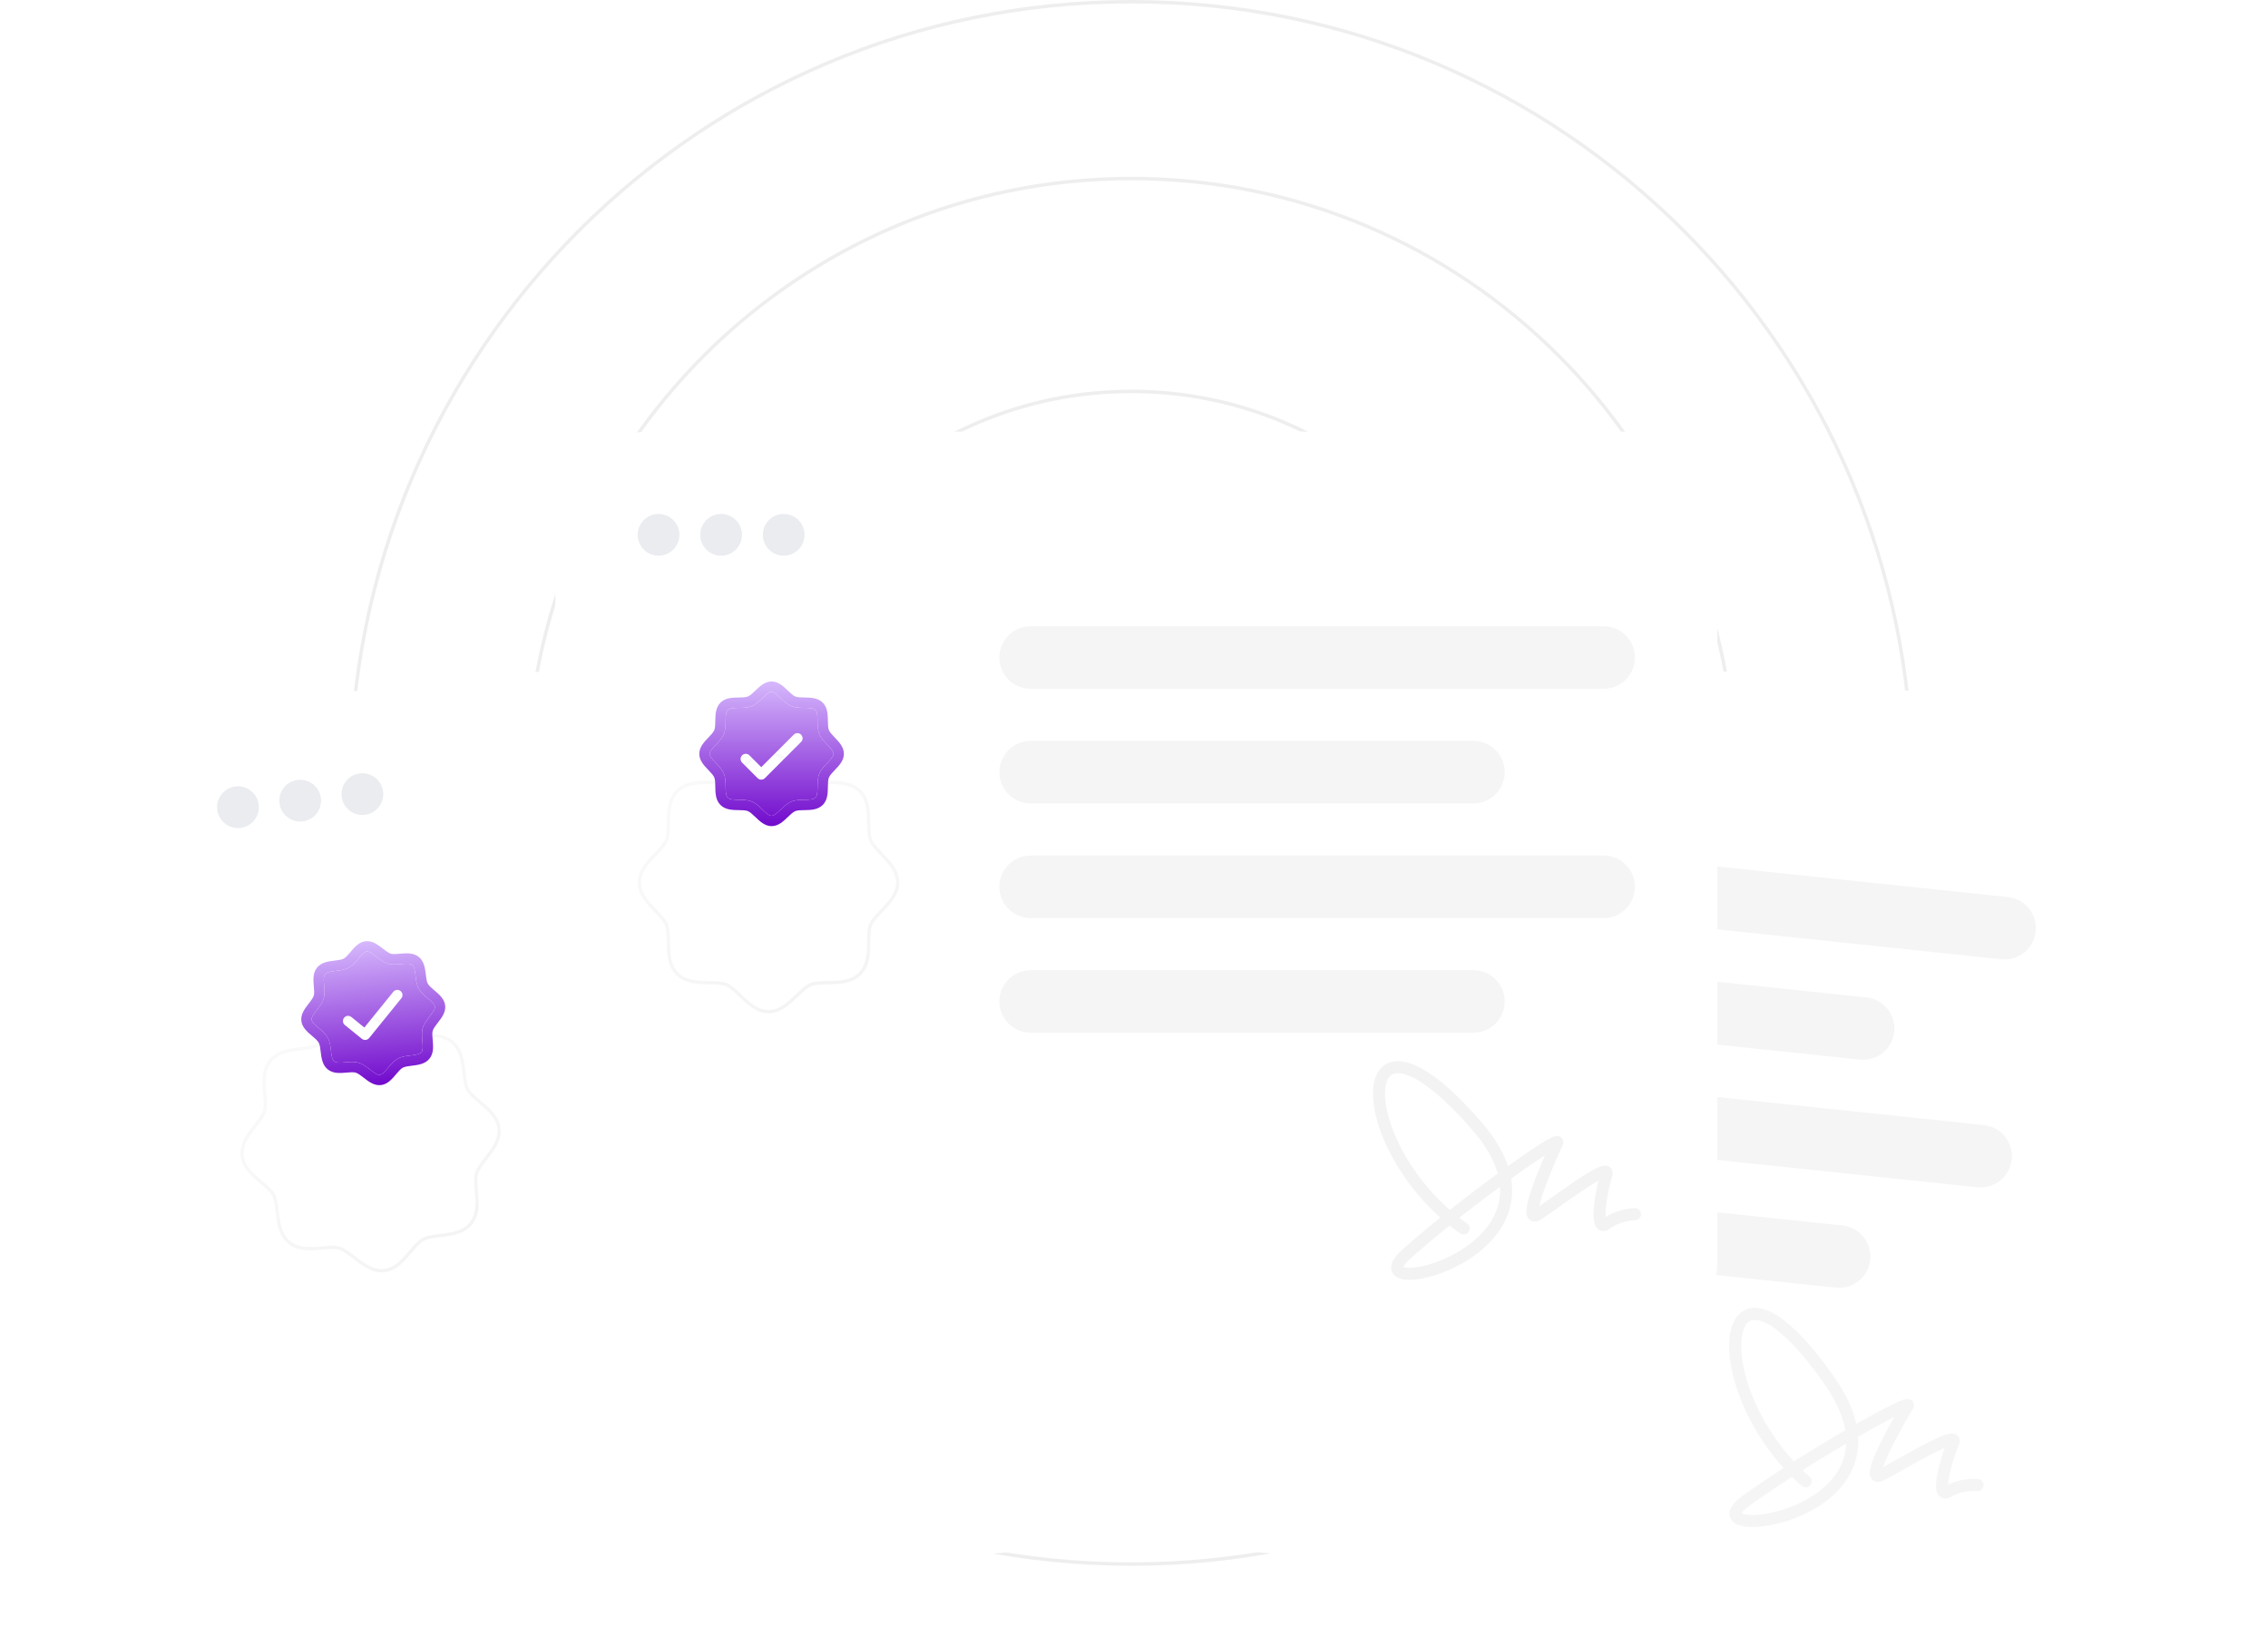 <svg width="363" height="262" viewBox="0 0 363 262" fill="none" xmlns="http://www.w3.org/2000/svg">
<path opacity="0.6" d="M181.062 187.919C215.66 187.919 243.707 159.872 243.707 125.275C243.707 90.677 215.66 62.63 181.062 62.63C146.465 62.63 118.418 90.677 118.418 125.275C118.418 159.872 146.465 187.919 181.062 187.919Z" stroke="#E2E2E2" stroke-width="0.548"/>
<path opacity="0.6" d="M181.062 221.985C234.473 221.985 277.771 178.687 277.771 125.276C277.771 71.865 234.473 28.567 181.062 28.567C127.652 28.567 84.353 71.865 84.353 125.276C84.353 178.687 127.652 221.985 181.062 221.985Z" stroke="#E2E2E2" stroke-width="0.548"/>
<path opacity="0.6" d="M181.062 0.274C250.098 0.274 306.063 56.239 306.063 125.274C306.063 194.31 250.099 250.274 181.062 250.274C112.027 250.274 56.062 194.309 56.062 125.274C56.063 56.239 112.027 0.274 181.062 0.274Z" stroke="#E2E2E2" stroke-width="0.548"/>
<g filter="url(#filter0_dddddi_881_337)">
<path d="M288.66 177.976C288.66 173.609 292.2 170.071 296.566 170.071H297.62C301.987 170.071 305.525 173.609 305.525 177.976C305.525 182.342 301.987 185.882 297.62 185.882H296.566C292.2 185.882 288.66 182.342 288.66 177.976Z" fill="white"/>
</g>
<g filter="url(#filter1_dddddi_881_337)">
<path d="M86.033 215.923C86.033 211.557 89.573 208.017 93.939 208.017H94.993C99.359 208.017 102.898 211.557 102.898 215.923C102.898 220.289 99.359 223.828 94.993 223.828H93.939C89.573 223.828 86.033 220.289 86.033 215.923Z" fill="white"/>
</g>
<g filter="url(#filter2_dddddi_881_337)">
<path d="M189.905 55.535L34.909 71.826C26.639 72.695 20.64 80.104 21.509 88.374L33.826 205.555C34.695 213.824 42.103 219.824 50.373 218.955L205.368 202.664C213.638 201.795 219.637 194.386 218.768 186.117L206.452 68.935C205.583 60.666 198.174 54.666 189.905 55.535Z" fill="white"/>
<path fill-rule="evenodd" clip-rule="evenodd" d="M38.435 91.417C40.269 91.225 41.6 89.581 41.407 87.747C41.214 85.913 39.571 84.582 37.737 84.775C35.902 84.968 34.572 86.611 34.765 88.445C34.957 90.279 36.601 91.61 38.435 91.417Z" fill="#EAECF0"/>
<path fill-rule="evenodd" clip-rule="evenodd" d="M48.394 90.371C50.228 90.178 51.559 88.535 51.366 86.701C51.173 84.866 49.53 83.536 47.696 83.728C45.861 83.921 44.531 85.564 44.724 87.399C44.916 89.233 46.56 90.563 48.394 90.371Z" fill="#EAECF0"/>
<path fill-rule="evenodd" clip-rule="evenodd" d="M58.351 89.324C60.185 89.132 61.516 87.488 61.323 85.654C61.13 83.82 59.487 82.489 57.653 82.682C55.819 82.875 54.488 84.518 54.681 86.352C54.873 88.186 56.517 89.517 58.351 89.324Z" fill="#EAECF0"/>
<g filter="url(#filter3_dddddi_881_337)">
<path d="M57.152 101.082C58.965 100.892 60.48 102.049 61.913 103.163L61.914 103.163L61.921 103.168C62.322 103.478 62.738 103.801 63.141 104.071C63.492 104.306 63.849 104.512 64.19 104.636L64.335 104.684C64.694 104.79 65.139 104.813 65.599 104.803C66.063 104.793 66.568 104.748 67.054 104.704L67.067 104.703C68.908 104.538 70.843 104.378 72.321 105.574C73.798 106.769 74.043 108.696 74.265 110.531L74.266 110.544C74.325 111.029 74.385 111.533 74.472 111.988C74.547 112.384 74.645 112.763 74.788 113.072L74.853 113.2C75.043 113.552 75.351 113.902 75.694 114.236C76.04 114.573 76.44 114.911 76.824 115.237L76.842 115.253C78.23 116.425 79.678 117.664 79.869 119.477C80.059 121.289 78.901 122.805 77.787 124.239L77.787 124.24L77.781 124.246C77.472 124.646 77.149 125.063 76.879 125.467C76.644 125.818 76.439 126.174 76.315 126.515L76.267 126.66C76.16 127.019 76.136 127.464 76.147 127.924C76.157 128.387 76.202 128.893 76.246 129.379L76.247 129.392C76.412 131.233 76.572 133.169 75.376 134.645C74.18 136.123 72.254 136.369 70.419 136.59L70.405 136.591C69.921 136.649 69.417 136.71 68.962 136.797C68.566 136.872 68.187 136.97 67.878 137.114L67.75 137.177C67.398 137.368 67.049 137.676 66.715 138.019C66.378 138.365 66.039 138.765 65.713 139.149L65.699 139.167C64.526 140.556 63.285 142.004 61.473 142.194C59.66 142.384 58.145 141.226 56.711 140.112L56.705 140.107C56.304 139.797 55.887 139.474 55.484 139.204C55.083 138.935 54.675 138.706 54.29 138.593L54.291 138.592C53.932 138.485 53.486 138.461 53.026 138.472C52.562 138.482 52.057 138.528 51.571 138.571L51.558 138.572C49.717 138.737 47.782 138.898 46.304 137.701C44.827 136.505 44.581 134.579 44.36 132.744L44.359 132.73C44.3 132.246 44.24 131.743 44.153 131.286C44.078 130.891 43.981 130.511 43.837 130.203L43.773 130.075C43.583 129.723 43.274 129.374 42.931 129.04C42.585 128.703 42.185 128.364 41.801 128.038L41.782 128.024L41.782 128.023C40.394 126.851 38.947 125.61 38.757 123.798C38.59 122.212 39.456 120.853 40.421 119.579L40.838 119.037L40.843 119.029C41.153 118.629 41.476 118.212 41.746 117.809C42.014 117.408 42.245 117.001 42.359 116.617C42.466 116.257 42.488 115.811 42.478 115.351C42.468 114.887 42.423 114.382 42.379 113.896L42.379 113.892L42.372 113.81C42.218 111.987 42.069 110.086 43.249 108.629C44.445 107.152 46.371 106.906 48.206 106.685L48.221 106.684C48.705 106.625 49.209 106.564 49.666 106.477C50.117 106.392 50.547 106.276 50.874 106.097L50.875 106.098C51.227 105.908 51.577 105.599 51.911 105.255C52.248 104.91 52.586 104.51 52.911 104.126L52.927 104.107C54.099 102.719 55.34 101.273 57.152 101.082Z" stroke="url(#paint0_linear_881_337)" stroke-opacity="0.1" stroke-width="0.523"/>
</g>
<mask id="mask0_881_337" style="mask-type:luminance" maskUnits="userSpaceOnUse" x="45" y="106" width="30" height="30">
<path d="M71.515 106.515L45.203 109.28L47.969 135.592L74.28 132.826L71.515 106.515Z" fill="white"/>
</mask>
<g mask="url(#mask0_881_337)">
<path fill-rule="evenodd" clip-rule="evenodd" d="M68.762 121.571L68.76 121.574C68.322 122.139 67.87 122.723 67.668 123.403C67.475 124.056 67.539 124.774 67.602 125.469C67.667 126.19 67.735 126.944 67.449 127.296C67.163 127.648 66.416 127.739 65.693 127.826C65.001 127.909 64.285 127.995 63.686 128.321C63.063 128.658 62.586 129.222 62.124 129.768L62.121 129.771L62.12 129.773C61.658 130.319 61.187 130.876 60.776 130.919C60.365 130.962 59.782 130.512 59.221 130.076C58.66 129.64 58.07 129.184 57.389 128.982C56.735 128.789 56.018 128.853 55.323 128.915C54.602 128.981 53.848 129.049 53.495 128.763C53.143 128.477 53.052 127.73 52.966 127.008C52.883 126.314 52.796 125.599 52.471 125C52.133 124.377 51.569 123.899 51.024 123.439L51.02 123.435L51.018 123.434C50.473 122.973 49.915 122.5 49.872 122.09C49.829 121.679 50.279 121.096 50.715 120.535C51.152 119.974 51.608 119.385 51.809 118.704C52.003 118.049 51.939 117.331 51.876 116.637C51.811 115.917 51.743 115.162 52.029 114.81C52.315 114.457 53.062 114.366 53.785 114.28C54.477 114.196 55.192 114.11 55.792 113.785C56.415 113.447 56.892 112.883 57.353 112.338L57.356 112.334L57.358 112.333C57.819 111.787 58.291 111.229 58.702 111.186C59.113 111.143 59.695 111.593 60.257 112.029C60.818 112.467 61.407 112.922 62.088 113.123C62.743 113.316 63.46 113.253 64.155 113.19C64.876 113.124 65.63 113.057 65.982 113.343C66.335 113.629 66.425 114.376 66.512 115.099C66.595 115.791 66.681 116.506 67.007 117.106C67.345 117.729 67.909 118.206 68.454 118.668L68.457 118.67L68.459 118.672C69.005 119.134 69.562 119.605 69.606 120.016C69.649 120.427 69.199 121.009 68.762 121.571ZM64.318 117.759C64.266 117.664 64.196 117.58 64.111 117.511C64.027 117.443 63.93 117.391 63.826 117.361C63.722 117.33 63.612 117.32 63.504 117.331C63.396 117.343 63.291 117.375 63.196 117.427C63.1 117.479 63.016 117.549 62.948 117.634L58.318 123.352L56.235 121.665C56.064 121.526 55.846 121.461 55.628 121.484C55.41 121.507 55.209 121.616 55.071 121.787C54.933 121.958 54.868 122.176 54.891 122.394C54.914 122.612 55.023 122.812 55.194 122.95L57.919 125.158C58.004 125.226 58.101 125.277 58.205 125.308C58.309 125.339 58.419 125.348 58.527 125.338C58.635 125.326 58.739 125.294 58.835 125.242C58.93 125.19 59.015 125.12 59.083 125.035L64.234 118.674C64.302 118.59 64.353 118.493 64.384 118.39C64.415 118.285 64.425 118.176 64.414 118.068C64.402 117.959 64.37 117.855 64.318 117.759Z" fill="url(#paint1_linear_881_337)"/>
<path fill-rule="evenodd" clip-rule="evenodd" d="M69.516 117.4L69.526 117.408C70.282 118.046 71.139 118.77 71.252 119.843C71.364 120.916 70.677 121.803 70.07 122.584L70.067 122.588C69.723 123.032 69.368 123.491 69.256 123.872C69.152 124.222 69.202 124.778 69.25 125.318L69.25 125.321L69.251 125.324C69.341 126.329 69.442 127.465 68.736 128.338C68.03 129.209 66.897 129.346 65.896 129.467L65.892 129.468H65.889C65.351 129.533 64.797 129.599 64.476 129.774C64.127 129.962 63.755 130.402 63.394 130.829L63.385 130.839C62.747 131.595 62.023 132.452 60.95 132.565C59.877 132.677 58.99 131.99 58.209 131.383L58.206 131.38C57.761 131.036 57.302 130.681 56.922 130.568C56.572 130.464 56.015 130.514 55.476 130.563H55.472H55.468C54.465 130.652 53.328 130.755 52.456 130.049C51.583 129.342 51.447 128.209 51.326 127.209L51.326 127.205L51.325 127.201C51.26 126.664 51.194 126.109 51.019 125.788C50.831 125.44 50.391 125.068 49.964 124.706L49.954 124.698C49.198 124.059 48.342 123.336 48.229 122.263C48.116 121.19 48.803 120.303 49.41 119.522L49.413 119.518C49.757 119.074 50.112 118.615 50.225 118.234C50.329 117.883 50.279 117.328 50.231 116.788L50.23 116.785C50.229 116.769 50.228 116.755 50.227 116.74C50.142 115.746 50.048 114.629 50.745 113.768C51.451 112.896 52.584 112.76 53.584 112.638H53.589L53.592 112.637C54.13 112.573 54.686 112.506 55.005 112.332C55.353 112.143 55.725 111.703 56.087 111.277L56.095 111.267C56.734 110.51 57.457 109.654 58.531 109.542C59.603 109.429 60.49 110.116 61.271 110.723L61.275 110.725C61.719 111.07 62.178 111.425 62.559 111.537C62.909 111.641 63.465 111.592 64.005 111.543H64.008L64.012 111.542C65.016 111.453 66.153 111.35 67.025 112.057C67.897 112.764 68.034 113.896 68.155 114.897L68.155 114.9L68.156 114.904C68.22 115.442 68.287 115.997 68.462 116.317C68.65 116.666 69.089 117.038 69.516 117.4ZM68.761 121.574L68.764 121.571C69.2 121.009 69.65 120.427 69.607 120.016C69.564 119.605 69.007 119.134 68.461 118.672L68.459 118.67L68.455 118.668C67.91 118.206 67.346 117.729 67.008 117.106C66.683 116.506 66.597 115.791 66.513 115.099C66.427 114.376 66.336 113.629 65.984 113.343C65.632 113.057 64.877 113.124 64.156 113.19C63.462 113.253 62.744 113.316 62.09 113.123C61.409 112.922 60.819 112.467 60.258 112.029C59.697 111.593 59.114 111.143 58.703 111.186C58.293 111.229 57.821 111.787 57.359 112.333L57.358 112.334L57.355 112.338C56.894 112.883 56.416 113.447 55.794 113.785C55.194 114.11 54.479 114.196 53.786 114.28C53.063 114.366 52.316 114.457 52.03 114.81C51.744 115.162 51.812 115.917 51.877 116.637C51.94 117.331 52.004 118.049 51.811 118.704C51.609 119.384 51.154 119.974 50.717 120.534C50.28 121.096 49.83 121.679 49.873 122.09C49.917 122.5 50.474 122.973 51.02 123.434L51.022 123.435L51.025 123.438C51.571 123.899 52.135 124.377 52.473 125C52.798 125.599 52.884 126.314 52.967 127.008C53.054 127.73 53.145 128.477 53.497 128.763C53.849 129.049 54.604 128.981 55.324 128.915C56.019 128.853 56.737 128.789 57.391 128.982C58.072 129.184 58.661 129.64 59.222 130.076C59.784 130.512 60.366 130.962 60.777 130.919C61.188 130.876 61.66 130.319 62.121 129.773L62.123 129.771L62.126 129.768C62.587 129.222 63.064 128.658 63.687 128.321C64.287 127.995 65.002 127.909 65.695 127.825C66.417 127.739 67.164 127.648 67.45 127.296C67.736 126.944 67.669 126.19 67.603 125.469C67.541 124.774 67.477 124.056 67.67 123.403C67.871 122.723 68.323 122.139 68.761 121.574Z" fill="url(#paint2_linear_881_337)"/>
</g>
<path d="M190.055 86.836L98.837 96.423C96.089 96.712 94.096 99.174 94.384 101.922C94.673 104.67 97.135 106.663 99.883 106.374L191.101 96.787C193.849 96.498 195.842 94.036 195.554 91.288C195.265 88.54 192.803 86.547 190.055 86.836Z" fill="#F5F5F5"/>
<path d="M171.24 107.258L100.753 114.667C98.005 114.955 96.011 117.417 96.3 120.165C96.589 122.913 99.051 124.906 101.799 124.618L172.286 117.209C175.034 116.92 177.027 114.459 176.738 111.711C176.449 108.963 173.988 106.969 171.24 107.258Z" fill="#F5F5F5"/>
<path d="M193.889 123.323L102.671 132.91C99.923 133.199 97.929 135.661 98.218 138.409C98.507 141.157 100.969 143.15 103.717 142.861L194.935 133.274C197.683 132.985 199.676 130.523 199.388 127.776C199.099 125.028 196.637 123.034 193.889 123.323Z" fill="#F5F5F5"/>
<path d="M175.076 143.746L104.589 151.154C101.841 151.443 99.847 153.905 100.136 156.653C100.425 159.4 102.887 161.394 105.635 161.105L176.122 153.697C178.869 153.408 180.863 150.946 180.574 148.198C180.285 145.45 177.824 143.457 175.076 143.746Z" fill="#F5F5F5"/>
<path d="M177.839 185.017C158.309 174.053 155.215 147.068 178.132 168.397C197.935 186.826 160.71 199.324 169.176 190.012C177.641 180.699 191.899 168.225 191.301 169.82C190.703 171.414 186.648 183.836 189.465 181.498C192.282 179.16 200.176 171.694 199.657 174.046C199.139 176.397 198.619 183.599 200.479 181.872C201.968 180.49 204.023 179.968 204.864 179.88" stroke="#F5F5F5" stroke-width="1.927" stroke-linecap="round"/>
</g>
<g filter="url(#filter4_dddddi_881_337)">
<path d="M327.727 71.826L172.731 55.536C164.462 54.666 157.053 60.666 156.184 68.936L143.868 186.117C142.999 194.387 148.998 201.795 157.268 202.664L312.263 218.955C320.533 219.824 327.941 213.825 328.81 205.555L341.127 88.374C341.996 80.104 335.997 72.696 327.727 71.826Z" fill="white"/>
<path fill-rule="evenodd" clip-rule="evenodd" d="M172.107 75.431C173.941 75.624 175.585 74.294 175.777 72.459C175.97 70.625 174.64 68.982 172.806 68.789C170.972 68.597 169.329 69.927 169.136 71.761C168.943 73.596 170.273 75.239 172.107 75.431Z" fill="#EAECF0"/>
<path fill-rule="evenodd" clip-rule="evenodd" d="M182.065 76.478C183.899 76.671 185.543 75.34 185.735 73.506C185.927 71.672 184.597 70.029 182.763 69.836C180.929 69.643 179.286 70.974 179.093 72.808C178.9 74.642 180.23 76.285 182.065 76.478Z" fill="#EAECF0"/>
<path fill-rule="evenodd" clip-rule="evenodd" d="M192.022 77.525C193.856 77.718 195.5 76.387 195.693 74.553C195.885 72.719 194.554 71.075 192.72 70.883C190.886 70.69 189.243 72.02 189.05 73.855C188.857 75.689 190.188 77.332 192.022 77.525Z" fill="#EAECF0"/>
<g filter="url(#filter5_dddddi_881_337)">
<path d="M188.407 88.776C190.219 88.967 191.461 90.414 192.632 91.802L192.633 91.802L192.638 91.809C192.965 92.195 193.305 92.597 193.644 92.945C193.938 93.248 194.243 93.524 194.552 93.716L194.684 93.793C195.013 93.972 195.443 94.087 195.895 94.173C196.35 94.259 196.854 94.32 197.339 94.378L197.353 94.38C199.187 94.601 201.114 94.847 202.31 96.324C203.506 97.801 203.345 99.736 203.181 101.577L203.18 101.59C203.136 102.076 203.09 102.582 203.081 103.046C203.071 103.448 203.089 103.839 203.165 104.171L203.201 104.311C203.314 104.695 203.542 105.1 203.809 105.499C204.077 105.9 204.397 106.313 204.706 106.711L204.721 106.731C205.835 108.166 206.993 109.68 206.803 111.493C206.612 113.305 205.164 114.547 203.776 115.717L203.769 115.724C203.383 116.05 202.981 116.391 202.633 116.729C202.33 117.023 202.055 117.33 201.863 117.638L201.786 117.77C201.607 118.098 201.491 118.529 201.406 118.981C201.319 119.437 201.258 119.941 201.2 120.425L201.198 120.439C200.977 122.274 200.731 124.199 199.254 125.396C197.777 126.592 195.841 126.432 194.001 126.266L193.987 126.265C193.501 126.222 192.996 126.177 192.533 126.166C192.13 126.157 191.739 126.175 191.407 126.251L191.269 126.287C190.884 126.4 190.479 126.628 190.081 126.895C189.679 127.164 189.265 127.484 188.867 127.792L188.849 127.806H188.848C187.412 128.921 185.898 130.079 184.085 129.888C182.273 129.697 181.031 128.249 179.861 126.862L179.855 126.856C179.529 126.469 179.187 126.066 178.849 125.718C178.512 125.373 178.161 125.064 177.808 124.872H177.809C177.48 124.693 177.049 124.577 176.597 124.491C176.141 124.405 175.637 124.344 175.153 124.286L175.139 124.285C173.305 124.062 171.378 123.817 170.182 122.34C168.987 120.863 169.146 118.928 169.311 117.087L169.312 117.074C169.357 116.588 169.402 116.082 169.412 115.618C169.421 115.216 169.404 114.825 169.328 114.493L169.292 114.354C169.179 113.97 168.95 113.565 168.683 113.166C168.414 112.765 168.095 112.351 167.786 111.952L167.771 111.934C166.657 110.499 165.5 108.984 165.691 107.172C165.857 105.586 166.986 104.436 168.195 103.39L168.716 102.947L168.723 102.941C169.109 102.614 169.512 102.273 169.86 101.935C170.205 101.598 170.515 101.248 170.707 100.895C170.886 100.566 171.001 100.135 171.086 99.683C171.173 99.227 171.234 98.723 171.292 98.239L171.293 98.235L171.304 98.153C171.531 96.338 171.781 94.448 173.238 93.268C174.715 92.072 176.651 92.232 178.491 92.397L178.505 92.399C178.991 92.442 179.498 92.488 179.962 92.498C180.421 92.508 180.865 92.484 181.222 92.377L181.223 92.378C181.608 92.265 182.014 92.036 182.412 91.769C182.814 91.501 183.227 91.18 183.626 90.872L183.645 90.858C185.08 89.744 186.594 88.586 188.407 88.776Z" stroke="url(#paint3_linear_881_337)" stroke-opacity="0.1" stroke-width="0.523"/>
</g>
<mask id="mask1_881_337" style="mask-type:luminance" maskUnits="userSpaceOnUse" x="172" y="94" width="30" height="30">
<path d="M201.327 97.076L175.016 94.311L172.25 120.622L198.562 123.388L201.327 97.076Z" fill="white"/>
</mask>
<g mask="url(#mask1_881_337)">
<path fill-rule="evenodd" clip-rule="evenodd" d="M195.508 111.232L195.504 111.235C194.959 111.696 194.395 112.173 194.057 112.796C193.732 113.396 193.646 114.111 193.562 114.804C193.476 115.523 193.386 116.274 193.033 116.56C192.68 116.845 191.93 116.778 191.205 116.713C190.511 116.65 189.793 116.585 189.138 116.779C188.46 116.98 187.876 117.433 187.311 117.87L187.308 117.873L187.305 117.874C186.74 118.312 186.163 118.76 185.753 118.717C185.342 118.673 184.865 118.112 184.407 117.568C183.948 117.024 183.466 116.456 182.842 116.117C182.243 115.793 181.528 115.705 180.834 115.623C180.117 115.536 179.364 115.446 179.079 115.093C178.795 114.74 178.86 113.99 178.927 113.266C178.989 112.57 179.053 111.853 178.86 111.199C178.659 110.519 178.207 109.935 177.769 109.371L177.766 109.367L177.764 109.365C177.327 108.8 176.88 108.223 176.923 107.812C176.966 107.401 177.527 106.925 178.071 106.467C178.615 106.009 179.183 105.527 179.522 104.903C179.847 104.303 179.933 103.588 180.017 102.895C180.102 102.177 180.193 101.424 180.546 101.139C180.899 100.854 181.648 100.921 182.373 100.987C183.068 101.049 183.786 101.113 184.439 100.92C185.119 100.719 185.703 100.266 186.268 99.829L186.271 99.826L186.273 99.825C186.838 99.387 187.416 98.939 187.826 98.983C188.237 99.026 188.714 99.587 189.172 100.131C189.631 100.675 190.112 101.243 190.736 101.582C191.336 101.907 192.051 101.993 192.743 102.077C193.462 102.162 194.214 102.253 194.499 102.606C194.784 102.959 194.718 103.709 194.652 104.433C194.59 105.128 194.526 105.845 194.719 106.5C194.92 107.18 195.372 107.764 195.81 108.328L195.813 108.332L195.814 108.334C196.252 108.899 196.699 109.475 196.656 109.887C196.613 110.298 196.052 110.774 195.508 111.232ZM191.953 106.58C191.922 106.476 191.871 106.379 191.803 106.294C191.735 106.21 191.65 106.139 191.554 106.088C191.46 106.036 191.354 106.003 191.247 105.992C191.138 105.98 191.029 105.991 190.925 106.021C190.821 106.053 190.724 106.104 190.639 106.172L184.921 110.804L183.235 108.719C183.097 108.549 182.896 108.439 182.678 108.417C182.46 108.394 182.242 108.458 182.071 108.596C181.901 108.734 181.792 108.935 181.769 109.153C181.746 109.371 181.811 109.589 181.949 109.76L184.156 112.486C184.224 112.57 184.309 112.641 184.405 112.693C184.499 112.744 184.605 112.777 184.712 112.788C184.821 112.8 184.93 112.789 185.034 112.759C185.138 112.728 185.235 112.677 185.32 112.608L191.681 107.458C191.765 107.389 191.835 107.305 191.886 107.209C191.939 107.114 191.972 107.009 191.982 106.901C191.994 106.793 191.984 106.684 191.953 106.58Z" fill="url(#paint4_linear_881_337)"/>
<path fill-rule="evenodd" clip-rule="evenodd" d="M197.113 107.308L197.121 107.319C197.727 108.1 198.415 108.986 198.302 110.059C198.189 111.132 197.333 111.856 196.576 112.494L196.573 112.497C196.144 112.861 195.701 113.236 195.513 113.585C195.338 113.906 195.27 114.46 195.206 114.998V115.001L195.205 115.005C195.085 116.005 194.948 117.138 194.075 117.845C193.203 118.551 192.066 118.45 191.062 118.36L191.058 118.359H191.055C190.516 118.31 189.96 118.261 189.61 118.365C189.229 118.476 188.774 118.829 188.331 119.172L188.322 119.179C187.54 119.786 186.654 120.473 185.581 120.361C184.508 120.248 183.783 119.391 183.145 118.635L183.142 118.632C182.78 118.203 182.404 117.76 182.055 117.571C181.734 117.396 181.179 117.329 180.642 117.265L180.639 117.264H180.635C179.634 117.143 178.501 117.007 177.795 116.134C177.089 115.261 177.191 114.125 177.28 113.121V113.117L177.281 113.114C177.329 112.574 177.38 112.018 177.275 111.668C177.163 111.288 176.811 110.833 176.469 110.39L176.46 110.38C175.854 109.599 175.167 108.712 175.28 107.639C175.393 106.566 176.249 105.842 177.004 105.204L177.009 105.201C177.438 104.838 177.88 104.463 178.069 104.114C178.244 103.793 178.31 103.238 178.376 102.701V102.697C178.378 102.682 178.38 102.667 178.382 102.652C178.506 101.662 178.645 100.55 179.507 99.853C180.378 99.147 181.515 99.249 182.519 99.339L182.522 99.339L182.527 99.34C183.066 99.388 183.624 99.438 183.972 99.334C184.352 99.222 184.808 98.87 185.249 98.527L185.26 98.519C186.042 97.912 186.927 97.225 188 97.338C189.073 97.451 189.799 98.307 190.436 99.063L190.439 99.067C190.802 99.496 191.177 99.939 191.526 100.128C191.847 100.302 192.402 100.369 192.94 100.434L192.943 100.434L192.946 100.435C193.947 100.556 195.081 100.692 195.787 101.565C196.493 102.437 196.391 103.574 196.301 104.577V104.581L196.3 104.584C196.252 105.124 196.202 105.681 196.306 106.031C196.418 106.41 196.77 106.865 197.113 107.308ZM195.505 111.234L195.51 111.231C196.053 110.774 196.614 110.297 196.657 109.886C196.701 109.475 196.254 108.899 195.815 108.334L195.814 108.332L195.811 108.327C195.374 107.763 194.921 107.179 194.72 106.5C194.527 105.845 194.591 105.128 194.654 104.433C194.719 103.708 194.785 102.959 194.501 102.606C194.215 102.253 193.464 102.162 192.745 102.076C192.052 101.993 191.338 101.906 190.738 101.582C190.114 101.243 189.632 100.675 189.174 100.131C188.715 99.587 188.239 99.026 187.827 98.982C187.417 98.939 186.84 99.386 186.275 99.824L186.273 99.826L186.27 99.829C185.705 100.266 185.121 100.719 184.441 100.92C183.787 101.113 183.069 101.049 182.375 100.986C181.65 100.921 180.9 100.854 180.547 101.139C180.194 101.424 180.103 102.176 180.018 102.895C179.935 103.588 179.848 104.303 179.524 104.902C179.184 105.527 178.616 106.008 178.072 106.467C177.528 106.924 176.967 107.401 176.924 107.812C176.881 108.223 177.328 108.8 177.765 109.365L177.767 109.367L177.771 109.371C178.208 109.935 178.66 110.519 178.862 111.199C179.054 111.853 178.99 112.57 178.928 113.266C178.862 113.99 178.796 114.739 179.081 115.092C179.365 115.446 180.118 115.536 180.836 115.623C181.529 115.705 182.244 115.792 182.844 116.117C183.468 116.455 183.95 117.023 184.408 117.567C184.867 118.111 185.343 118.673 185.754 118.716C186.164 118.76 186.742 118.312 187.307 117.874L187.309 117.873L187.312 117.87C187.877 117.432 188.461 116.98 189.14 116.779C189.794 116.585 190.512 116.649 191.207 116.713C191.931 116.778 192.681 116.844 193.035 116.56C193.388 116.274 193.477 115.522 193.564 114.804C193.647 114.111 193.733 113.395 194.058 112.796C194.396 112.173 194.96 111.696 195.505 111.234Z" fill="url(#paint5_linear_881_337)"/>
</g>
<path d="M321.368 102.474L230.149 92.887C227.401 92.598 224.94 94.592 224.651 97.34C224.362 100.087 226.356 102.549 229.103 102.838L320.322 112.425C323.07 112.714 325.531 110.721 325.82 107.973C326.109 105.225 324.116 102.763 321.368 102.474Z" fill="#F5F5F5"/>
<path d="M298.722 118.539L228.235 111.13C225.487 110.842 223.026 112.835 222.737 115.583C222.448 118.331 224.441 120.793 227.189 121.081L297.676 128.49C300.424 128.779 302.886 126.785 303.175 124.037C303.464 121.289 301.47 118.828 298.722 118.539Z" fill="#F5F5F5"/>
<path d="M317.532 138.961L226.313 129.374C223.566 129.085 221.104 131.079 220.815 133.827C220.526 136.575 222.52 139.036 225.268 139.325L316.486 148.913C319.234 149.201 321.695 147.208 321.984 144.46C322.273 141.712 320.28 139.25 317.532 138.961Z" fill="#F5F5F5"/>
<path d="M294.884 155.026L224.397 147.618C221.649 147.329 219.188 149.323 218.899 152.071C218.61 154.818 220.604 157.28 223.352 157.569L293.838 164.977C296.586 165.266 299.048 163.273 299.337 160.525C299.626 157.777 297.632 155.315 294.884 155.026Z" fill="#F5F5F5"/>
<path d="M289.007 195.97C272.183 181.185 274.768 154.147 292.749 179.773C308.287 201.917 269.278 206.403 279.494 199.054C289.71 191.705 306.251 182.469 305.334 183.903C304.418 185.339 297.869 196.647 301.111 194.946C304.352 193.244 313.625 187.583 312.629 189.775C311.633 191.968 309.628 198.904 311.807 197.601C313.55 196.559 315.669 196.475 316.51 196.564" stroke="#F5F5F5" stroke-width="1.927" stroke-linecap="round"/>
</g>
<g filter="url(#filter6_dddddi_881_337)">
<path d="M259.796 28H103.947C95.631 28 88.891 34.741 88.891 43.056V160.883C88.891 169.199 95.631 175.939 103.947 175.939H259.796C268.111 175.939 274.852 169.199 274.852 160.883V43.056C274.852 34.741 268.111 28 259.796 28Z" fill="white"/>
<path fill-rule="evenodd" clip-rule="evenodd" d="M105.404 47.853C107.248 47.853 108.743 46.358 108.743 44.514C108.743 42.669 107.248 41.174 105.404 41.174C103.56 41.174 102.064 42.669 102.064 44.514C102.064 46.358 103.56 47.853 105.404 47.853Z" fill="#EAECF0"/>
<path fill-rule="evenodd" clip-rule="evenodd" d="M115.415 47.853C117.26 47.853 118.755 46.358 118.755 44.514C118.755 42.669 117.26 41.174 115.415 41.174C113.571 41.174 112.076 42.669 112.076 44.514C112.076 46.358 113.571 47.853 115.415 47.853Z" fill="#EAECF0"/>
<path fill-rule="evenodd" clip-rule="evenodd" d="M125.429 47.853C127.274 47.853 128.768 46.358 128.768 44.514C128.768 42.669 127.274 41.174 125.429 41.174C123.585 41.174 122.09 42.669 122.09 44.514C122.09 46.358 123.585 47.853 125.429 47.853Z" fill="#EAECF0"/>
<g filter="url(#filter7_dddddi_881_337)">
<path d="M123.008 59.421C124.831 59.421 126.218 60.731 127.526 61.988L127.534 61.995C127.899 62.344 128.28 62.709 128.653 63.02C128.978 63.29 129.31 63.532 129.636 63.691L129.776 63.754C130.121 63.898 130.562 63.967 131.02 64.005C131.482 64.043 131.99 64.051 132.478 64.058H132.491C134.339 64.087 136.28 64.13 137.624 65.474C138.968 66.818 139.011 68.759 139.04 70.607V70.621C139.047 71.108 139.056 71.616 139.094 72.078C139.126 72.479 139.185 72.867 139.295 73.189L139.345 73.324C139.498 73.694 139.768 74.073 140.075 74.442C140.383 74.813 140.745 75.19 141.093 75.554L141.11 75.572C142.367 76.883 143.678 78.267 143.679 80.09C143.679 81.912 142.367 83.299 141.11 84.608L141.104 84.615C140.754 84.981 140.389 85.361 140.078 85.734C139.808 86.058 139.567 86.391 139.409 86.718L139.345 86.857C139.202 87.203 139.131 87.643 139.094 88.101C139.056 88.564 139.047 89.071 139.04 89.559V89.572C139.011 91.42 138.969 93.362 137.624 94.706C136.28 96.05 134.339 96.093 132.491 96.121H132.478C131.99 96.129 131.482 96.136 131.02 96.175C130.619 96.208 130.232 96.266 129.909 96.376L129.776 96.427C129.406 96.579 129.026 96.849 128.658 97.156C128.286 97.465 127.908 97.826 127.544 98.175L127.527 98.191C126.216 99.449 124.831 100.759 123.008 100.759C121.186 100.759 119.8 99.449 118.491 98.191L118.484 98.185C118.119 97.835 117.738 97.471 117.365 97.16C116.994 96.851 116.612 96.58 116.241 96.427C115.896 96.283 115.456 96.213 114.997 96.175C114.535 96.136 114.027 96.129 113.54 96.121H113.526C111.678 96.093 109.737 96.05 108.393 94.706C107.049 93.362 107.006 91.42 106.977 89.572V89.559C106.97 89.071 106.962 88.564 106.924 88.101C106.89 87.7 106.833 87.313 106.723 86.991L106.673 86.857C106.52 86.487 106.25 86.108 105.943 85.739C105.634 85.368 105.272 84.989 104.924 84.625L104.907 84.609C103.649 83.298 102.34 81.912 102.34 80.09C102.34 78.495 103.342 77.234 104.436 76.067L104.907 75.572L104.913 75.566C105.263 75.2 105.628 74.819 105.939 74.446C106.247 74.075 106.519 73.695 106.673 73.324C106.816 72.978 106.886 72.537 106.924 72.078C106.962 71.616 106.97 71.108 106.977 70.621V70.617L106.979 70.534C107.016 68.705 107.067 66.799 108.393 65.474C109.737 64.13 111.678 64.087 113.526 64.058H113.541C114.028 64.051 114.537 64.043 115 64.005C115.457 63.967 115.897 63.896 116.24 63.753L116.241 63.754C116.612 63.601 116.992 63.331 117.361 63.024C117.732 62.715 118.109 62.353 118.473 62.005L118.491 61.988C119.802 60.73 121.186 59.421 123.008 59.421Z" stroke="url(#paint6_linear_881_337)" stroke-opacity="0.1" stroke-width="0.523"/>
</g>
<path fill-rule="evenodd" clip-rule="evenodd" d="M132.416 81.011L132.413 81.014C131.918 81.53 131.407 82.063 131.136 82.718C130.876 83.349 130.864 84.069 130.854 84.767C130.843 85.49 130.833 86.248 130.511 86.568C130.19 86.888 129.437 86.901 128.71 86.911C128.012 86.921 127.292 86.933 126.662 87.193C126.006 87.464 125.473 87.975 124.957 88.469L124.954 88.473L124.952 88.474C124.436 88.969 123.908 89.474 123.496 89.474C123.082 89.474 122.55 88.966 122.037 88.473C121.525 87.98 120.986 87.465 120.33 87.193C119.699 86.933 118.98 86.921 118.282 86.911C117.559 86.901 116.801 86.889 116.48 86.568C116.16 86.246 116.148 85.494 116.138 84.767C116.127 84.069 116.116 83.349 115.855 82.718C115.584 82.063 115.073 81.53 114.579 81.014L114.576 81.011L114.575 81.009C114.08 80.493 113.574 79.966 113.574 79.553C113.574 79.139 114.083 78.607 114.576 78.095C115.069 77.582 115.583 77.044 115.855 76.387C116.116 75.757 116.127 75.037 116.138 74.339C116.148 73.616 116.159 72.858 116.48 72.538C116.802 72.217 117.554 72.205 118.282 72.195C118.98 72.184 119.699 72.173 120.33 71.912C120.985 71.641 121.519 71.13 122.034 70.636L122.037 70.633L122.039 70.631C122.556 70.137 123.083 69.632 123.496 69.632C123.909 69.632 124.442 70.14 124.954 70.633C125.466 71.126 126.005 71.641 126.662 71.912C127.292 72.173 128.012 72.184 128.71 72.195C129.433 72.205 130.191 72.216 130.511 72.538C130.831 72.859 130.843 73.611 130.854 74.339C130.864 75.037 130.876 75.757 131.136 76.387C131.407 77.042 131.918 77.576 132.413 78.091L132.416 78.095L132.417 78.097C132.912 78.613 133.417 79.14 133.417 79.553C133.417 79.966 132.908 80.498 132.416 81.011ZM128.393 76.756C128.352 76.656 128.291 76.564 128.214 76.488C128.137 76.411 128.047 76.35 127.946 76.308C127.845 76.266 127.738 76.245 127.629 76.245C127.521 76.245 127.413 76.266 127.313 76.308C127.213 76.35 127.121 76.411 127.044 76.488L121.842 81.691L119.947 79.795C119.792 79.639 119.581 79.552 119.362 79.552C119.143 79.552 118.932 79.639 118.777 79.795C118.622 79.95 118.535 80.16 118.535 80.379C118.535 80.599 118.622 80.809 118.777 80.965L121.257 83.445C121.334 83.522 121.425 83.583 121.525 83.624C121.626 83.666 121.734 83.687 121.842 83.687C121.951 83.687 122.058 83.666 122.159 83.624C122.259 83.583 122.35 83.522 122.427 83.445L128.214 77.657C128.291 77.581 128.352 77.49 128.393 77.389C128.436 77.289 128.457 77.181 128.457 77.073C128.457 76.964 128.436 76.856 128.393 76.756Z" fill="url(#paint7_linear_881_337)"/>
<path fill-rule="evenodd" clip-rule="evenodd" d="M133.601 76.941L133.609 76.951C134.295 77.665 135.07 78.474 135.07 79.553C135.07 80.632 134.295 81.442 133.609 82.155L133.606 82.159C133.217 82.565 132.817 82.984 132.665 83.351C132.525 83.688 132.516 84.247 132.508 84.788V84.792V84.796C132.492 85.803 132.475 86.944 131.682 87.738C130.888 88.532 129.746 88.549 128.739 88.565L128.734 88.565H128.731C128.19 88.573 127.632 88.582 127.294 88.722C126.928 88.873 126.512 89.271 126.108 89.657L126.098 89.666C125.384 90.352 124.575 91.128 123.497 91.128C122.417 91.128 121.607 90.352 120.894 89.666L120.89 89.663C120.484 89.275 120.065 88.873 119.698 88.722C119.36 88.582 118.802 88.573 118.261 88.565H118.258L118.254 88.565C117.246 88.549 116.104 88.532 115.311 87.738C114.517 86.944 114.5 85.803 114.484 84.796V84.792V84.788C114.476 84.247 114.467 83.688 114.327 83.351C114.177 82.985 113.778 82.569 113.391 82.165L113.383 82.155C112.698 81.441 111.922 80.632 111.922 79.553C111.922 78.474 112.698 77.664 113.383 76.951L113.386 76.947C113.775 76.541 114.175 76.122 114.327 75.755C114.467 75.418 114.476 74.859 114.484 74.318V74.314C114.484 74.299 114.485 74.284 114.485 74.269C114.505 73.272 114.529 72.151 115.311 71.368C116.104 70.574 117.246 70.557 118.254 70.541L118.258 70.541H118.261C118.803 70.533 119.363 70.525 119.698 70.384C120.065 70.234 120.48 69.835 120.885 69.449L120.894 69.44C121.608 68.754 122.417 67.978 123.497 67.978C124.575 67.978 125.386 68.754 126.098 69.44L126.102 69.443C126.508 69.832 126.928 70.233 127.294 70.384C127.632 70.525 128.19 70.533 128.731 70.541H128.734L128.739 70.541C129.746 70.557 130.888 70.574 131.682 71.368C132.475 72.162 132.492 73.303 132.508 74.311V74.314V74.318C132.516 74.859 132.525 75.418 132.665 75.755C132.816 76.121 133.214 76.537 133.601 76.941ZM132.413 81.014L132.416 81.011C132.908 80.499 133.418 79.966 133.418 79.553C133.418 79.14 132.913 78.613 132.417 78.097L132.416 78.095L132.413 78.092C131.919 77.576 131.407 77.042 131.137 76.388C130.876 75.757 130.865 75.037 130.854 74.339C130.844 73.612 130.832 72.859 130.511 72.538C130.191 72.216 129.433 72.205 128.71 72.195C128.012 72.184 127.292 72.173 126.662 71.913C126.005 71.641 125.467 71.126 124.954 70.633C124.442 70.14 123.91 69.632 123.497 69.632C123.083 69.632 122.556 70.137 122.04 70.632L122.038 70.633L122.035 70.636C121.519 71.13 120.986 71.641 120.33 71.913C119.7 72.173 118.98 72.184 118.282 72.195C117.555 72.205 116.802 72.218 116.481 72.538C116.159 72.858 116.149 73.616 116.138 74.339C116.128 75.037 116.116 75.757 115.856 76.388C115.584 77.044 115.069 77.582 114.576 78.095C114.084 78.607 113.575 79.14 113.575 79.553C113.575 79.966 114.081 80.493 114.575 81.009L114.576 81.011L114.579 81.014C115.074 81.53 115.585 82.064 115.856 82.719C116.116 83.349 116.128 84.069 116.138 84.767C116.149 85.494 116.16 86.247 116.481 86.568C116.801 86.89 117.559 86.901 118.282 86.911C118.98 86.921 119.7 86.933 120.33 87.193C120.987 87.465 121.526 87.98 122.038 88.473C122.55 88.966 123.082 89.474 123.497 89.474C123.909 89.474 124.437 88.969 124.952 88.475L124.954 88.473L124.958 88.47C125.473 87.976 126.006 87.465 126.662 87.193C127.292 86.933 128.012 86.921 128.71 86.911C129.437 86.901 130.19 86.888 130.511 86.568C130.833 86.248 130.844 85.49 130.854 84.767C130.865 84.069 130.876 83.349 131.137 82.719C131.407 82.064 131.919 81.53 132.413 81.014Z" fill="url(#paint8_linear_881_337)"/>
<path d="M256.675 59.145H164.954C162.191 59.145 159.951 61.385 159.951 64.148C159.951 66.911 162.191 69.151 164.954 69.151H256.675C259.438 69.151 261.678 66.911 261.678 64.148C261.678 61.385 259.438 59.145 256.675 59.145Z" fill="#F5F5F5"/>
<path d="M235.829 77.489H164.954C162.191 77.489 159.951 79.729 159.951 82.492C159.951 85.255 162.191 87.495 164.954 87.495H235.829C238.592 87.495 240.832 85.255 240.832 82.492C240.832 79.729 238.592 77.489 235.829 77.489Z" fill="#F5F5F5"/>
<path d="M256.675 95.834H164.954C162.191 95.834 159.951 98.074 159.951 100.837C159.951 103.6 162.191 105.84 164.954 105.84H256.675C259.438 105.84 261.678 103.6 261.678 100.837C261.678 98.074 259.438 95.834 256.675 95.834Z" fill="#F5F5F5"/>
<path d="M235.829 114.177H164.954C162.191 114.177 159.951 116.417 159.951 119.18C159.951 121.943 162.191 124.183 164.954 124.183H235.829C238.592 124.183 240.832 121.943 240.832 119.18C240.832 116.417 238.592 114.177 235.829 114.177Z" fill="#F5F5F5"/>
<path d="M234.264 155.513C215.988 142.567 215.732 115.407 236.294 139.013C254.061 159.411 215.734 167.95 225.126 159.573C234.518 151.197 250.002 140.282 249.241 141.805C248.48 143.328 243.148 155.258 246.194 153.228C249.241 151.197 257.871 144.597 257.109 146.881C256.348 149.167 255.079 156.274 257.109 154.751C258.735 153.533 260.832 153.228 261.679 153.228" stroke="#F3F3F3" stroke-width="1.927" stroke-linecap="round"/>
</g>
<defs>
<filter id="filter0_dddddi_881_337" x="279.976" y="166.452" width="34.233" height="36.798" filterUnits="userSpaceOnUse" color-interpolation-filters="sRGB">
<feFlood flood-opacity="0" result="BackgroundImageFix"/>
<feColorMatrix in="SourceAlpha" type="matrix" values="0 0 0 0 0 0 0 0 0 0 0 0 0 0 0 0 0 0 127 0" result="hardAlpha"/>
<feOffset dy="8.684"/>
<feGaussianBlur stdDeviation="4.342"/>
<feComposite in2="hardAlpha" operator="out"/>
<feColorMatrix type="matrix" values="0 0 0 0 0.055 0 0 0 0 0.247 0 0 0 0 0.494 0 0 0 0.04 0"/>
<feBlend mode="normal" in2="BackgroundImageFix" result="effect1_dropShadow_881_337"/>
<feColorMatrix in="SourceAlpha" type="matrix" values="0 0 0 0 0 0 0 0 0 0 0 0 0 0 0 0 0 0 127 0" result="hardAlpha"/>
<feOffset dy="4.342"/>
<feGaussianBlur stdDeviation="2.171"/>
<feComposite in2="hardAlpha" operator="out"/>
<feColorMatrix type="matrix" values="0 0 0 0 0.055 0 0 0 0 0.247 0 0 0 0 0.494 0 0 0 0.04 0"/>
<feBlend mode="normal" in2="effect1_dropShadow_881_337" result="effect2_dropShadow_881_337"/>
<feColorMatrix in="SourceAlpha" type="matrix" values="0 0 0 0 0 0 0 0 0 0 0 0 0 0 0 0 0 0 127 0" result="hardAlpha"/>
<feOffset dy="2.171"/>
<feGaussianBlur stdDeviation="1.086"/>
<feComposite in2="hardAlpha" operator="out"/>
<feColorMatrix type="matrix" values="0 0 0 0 0.165 0 0 0 0 0.2 0 0 0 0 0.275 0 0 0 0.04 0"/>
<feBlend mode="normal" in2="effect2_dropShadow_881_337" result="effect3_dropShadow_881_337"/>
<feColorMatrix in="SourceAlpha" type="matrix" values="0 0 0 0 0 0 0 0 0 0 0 0 0 0 0 0 0 0 127 0" result="hardAlpha"/>
<feOffset dy="1.086"/>
<feGaussianBlur stdDeviation="0.543"/>
<feComposite in2="hardAlpha" operator="out"/>
<feColorMatrix type="matrix" values="0 0 0 0 0.165 0 0 0 0 0.2 0 0 0 0 0.275 0 0 0 0.04 0"/>
<feBlend mode="normal" in2="effect3_dropShadow_881_337" result="effect4_dropShadow_881_337"/>
<feColorMatrix in="SourceAlpha" type="matrix" values="0 0 0 0 0 0 0 0 0 0 0 0 0 0 0 0 0 0 127 0" result="hardAlpha"/>
<feOffset dy="0.362"/>
<feGaussianBlur stdDeviation="0.181"/>
<feComposite in2="hardAlpha" operator="out"/>
<feColorMatrix type="matrix" values="0 0 0 0 0.165 0 0 0 0 0.2 0 0 0 0 0.271 0 0 0 0.04 0"/>
<feBlend mode="normal" in2="effect4_dropShadow_881_337" result="effect5_dropShadow_881_337"/>
<feBlend mode="normal" in="SourceGraphic" in2="effect5_dropShadow_881_337" result="shape"/>
<feColorMatrix in="SourceAlpha" type="matrix" values="0 0 0 0 0 0 0 0 0 0 0 0 0 0 0 0 0 0 127 0" result="hardAlpha"/>
<feOffset/>
<feGaussianBlur stdDeviation="2"/>
<feComposite in2="hardAlpha" operator="arithmetic" k2="-1" k3="1"/>
<feColorMatrix type="matrix" values="0 0 0 0 0.055 0 0 0 0 0.247 0 0 0 0 0.494 0 0 0 0.04 0"/>
<feBlend mode="normal" in2="shape" result="effect6_innerShadow_881_337"/>
</filter>
<filter id="filter1_dddddi_881_337" x="77.349" y="204.399" width="34.233" height="36.798" filterUnits="userSpaceOnUse" color-interpolation-filters="sRGB">
<feFlood flood-opacity="0" result="BackgroundImageFix"/>
<feColorMatrix in="SourceAlpha" type="matrix" values="0 0 0 0 0 0 0 0 0 0 0 0 0 0 0 0 0 0 127 0" result="hardAlpha"/>
<feOffset dy="8.684"/>
<feGaussianBlur stdDeviation="4.342"/>
<feComposite in2="hardAlpha" operator="out"/>
<feColorMatrix type="matrix" values="0 0 0 0 0.055 0 0 0 0 0.247 0 0 0 0 0.494 0 0 0 0.04 0"/>
<feBlend mode="normal" in2="BackgroundImageFix" result="effect1_dropShadow_881_337"/>
<feColorMatrix in="SourceAlpha" type="matrix" values="0 0 0 0 0 0 0 0 0 0 0 0 0 0 0 0 0 0 127 0" result="hardAlpha"/>
<feOffset dy="4.342"/>
<feGaussianBlur stdDeviation="2.171"/>
<feComposite in2="hardAlpha" operator="out"/>
<feColorMatrix type="matrix" values="0 0 0 0 0.055 0 0 0 0 0.247 0 0 0 0 0.494 0 0 0 0.04 0"/>
<feBlend mode="normal" in2="effect1_dropShadow_881_337" result="effect2_dropShadow_881_337"/>
<feColorMatrix in="SourceAlpha" type="matrix" values="0 0 0 0 0 0 0 0 0 0 0 0 0 0 0 0 0 0 127 0" result="hardAlpha"/>
<feOffset dy="2.171"/>
<feGaussianBlur stdDeviation="1.086"/>
<feComposite in2="hardAlpha" operator="out"/>
<feColorMatrix type="matrix" values="0 0 0 0 0.165 0 0 0 0 0.2 0 0 0 0 0.275 0 0 0 0.04 0"/>
<feBlend mode="normal" in2="effect2_dropShadow_881_337" result="effect3_dropShadow_881_337"/>
<feColorMatrix in="SourceAlpha" type="matrix" values="0 0 0 0 0 0 0 0 0 0 0 0 0 0 0 0 0 0 127 0" result="hardAlpha"/>
<feOffset dy="1.086"/>
<feGaussianBlur stdDeviation="0.543"/>
<feComposite in2="hardAlpha" operator="out"/>
<feColorMatrix type="matrix" values="0 0 0 0 0.165 0 0 0 0 0.2 0 0 0 0 0.275 0 0 0 0.04 0"/>
<feBlend mode="normal" in2="effect3_dropShadow_881_337" result="effect4_dropShadow_881_337"/>
<feColorMatrix in="SourceAlpha" type="matrix" values="0 0 0 0 0 0 0 0 0 0 0 0 0 0 0 0 0 0 127 0" result="hardAlpha"/>
<feOffset dy="0.362"/>
<feGaussianBlur stdDeviation="0.181"/>
<feComposite in2="hardAlpha" operator="out"/>
<feColorMatrix type="matrix" values="0 0 0 0 0.165 0 0 0 0 0.2 0 0 0 0 0.271 0 0 0 0.04 0"/>
<feBlend mode="normal" in2="effect4_dropShadow_881_337" result="effect5_dropShadow_881_337"/>
<feBlend mode="normal" in="SourceGraphic" in2="effect5_dropShadow_881_337" result="shape"/>
<feColorMatrix in="SourceAlpha" type="matrix" values="0 0 0 0 0 0 0 0 0 0 0 0 0 0 0 0 0 0 127 0" result="hardAlpha"/>
<feOffset/>
<feGaussianBlur stdDeviation="2"/>
<feComposite in2="hardAlpha" operator="arithmetic" k2="-1" k3="1"/>
<feColorMatrix type="matrix" values="0 0 0 0 0.055 0 0 0 0 0.247 0 0 0 0 0.494 0 0 0 0.04 0"/>
<feBlend mode="normal" in2="shape" result="effect6_innerShadow_881_337"/>
</filter>
<filter id="filter2_dddddi_881_337" x="0" y="46.524" width="240.277" height="215.365" filterUnits="userSpaceOnUse" color-interpolation-filters="sRGB">
<feFlood flood-opacity="0" result="BackgroundImageFix"/>
<feColorMatrix in="SourceAlpha" type="matrix" values="0 0 0 0 0 0 0 0 0 0 0 0 0 0 0 0 0 0 127 0" result="hardAlpha"/>
<feOffset dy="21.425"/>
<feGaussianBlur stdDeviation="10.713"/>
<feComposite in2="hardAlpha" operator="out"/>
<feColorMatrix type="matrix" values="0 0 0 0 0.055 0 0 0 0 0.247 0 0 0 0 0.494 0 0 0 0.04 0"/>
<feBlend mode="normal" in2="BackgroundImageFix" result="effect1_dropShadow_881_337"/>
<feColorMatrix in="SourceAlpha" type="matrix" values="0 0 0 0 0 0 0 0 0 0 0 0 0 0 0 0 0 0 127 0" result="hardAlpha"/>
<feOffset dy="10.713"/>
<feGaussianBlur stdDeviation="5.356"/>
<feComposite in2="hardAlpha" operator="out"/>
<feColorMatrix type="matrix" values="0 0 0 0 0.055 0 0 0 0 0.247 0 0 0 0 0.494 0 0 0 0.04 0"/>
<feBlend mode="normal" in2="effect1_dropShadow_881_337" result="effect2_dropShadow_881_337"/>
<feColorMatrix in="SourceAlpha" type="matrix" values="0 0 0 0 0 0 0 0 0 0 0 0 0 0 0 0 0 0 127 0" result="hardAlpha"/>
<feOffset dy="5.356"/>
<feGaussianBlur stdDeviation="2.678"/>
<feComposite in2="hardAlpha" operator="out"/>
<feColorMatrix type="matrix" values="0 0 0 0 0.165 0 0 0 0 0.2 0 0 0 0 0.275 0 0 0 0.04 0"/>
<feBlend mode="normal" in2="effect2_dropShadow_881_337" result="effect3_dropShadow_881_337"/>
<feColorMatrix in="SourceAlpha" type="matrix" values="0 0 0 0 0 0 0 0 0 0 0 0 0 0 0 0 0 0 127 0" result="hardAlpha"/>
<feOffset dy="2.678"/>
<feGaussianBlur stdDeviation="1.339"/>
<feComposite in2="hardAlpha" operator="out"/>
<feColorMatrix type="matrix" values="0 0 0 0 0.165 0 0 0 0 0.2 0 0 0 0 0.275 0 0 0 0.04 0"/>
<feBlend mode="normal" in2="effect3_dropShadow_881_337" result="effect4_dropShadow_881_337"/>
<feColorMatrix in="SourceAlpha" type="matrix" values="0 0 0 0 0 0 0 0 0 0 0 0 0 0 0 0 0 0 127 0" result="hardAlpha"/>
<feOffset dy="0.893"/>
<feGaussianBlur stdDeviation="0.446"/>
<feComposite in2="hardAlpha" operator="out"/>
<feColorMatrix type="matrix" values="0 0 0 0 0.165 0 0 0 0 0.2 0 0 0 0 0.271 0 0 0 0.04 0"/>
<feBlend mode="normal" in2="effect4_dropShadow_881_337" result="effect5_dropShadow_881_337"/>
<feBlend mode="normal" in="SourceGraphic" in2="effect5_dropShadow_881_337" result="shape"/>
<feColorMatrix in="SourceAlpha" type="matrix" values="0 0 0 0 0 0 0 0 0 0 0 0 0 0 0 0 0 0 127 0" result="hardAlpha"/>
<feOffset/>
<feGaussianBlur stdDeviation="2"/>
<feComposite in2="hardAlpha" operator="arithmetic" k2="-1" k3="1"/>
<feColorMatrix type="matrix" values="0 0 0 0 0.055 0 0 0 0 0.247 0 0 0 0 0.494 0 0 0 0.04 0"/>
<feBlend mode="normal" in2="shape" result="effect6_innerShadow_881_337"/>
</filter>
<filter id="filter3_dddddi_881_337" x="28.011" y="96.44" width="62.604" height="66.964" filterUnits="userSpaceOnUse" color-interpolation-filters="sRGB">
<feFlood flood-opacity="0" result="BackgroundImageFix"/>
<feColorMatrix in="SourceAlpha" type="matrix" values="0 0 0 0 0 0 0 0 0 0 0 0 0 0 0 0 0 0 127 0" result="hardAlpha"/>
<feOffset dy="10.464"/>
<feGaussianBlur stdDeviation="5.232"/>
<feComposite in2="hardAlpha" operator="out"/>
<feColorMatrix type="matrix" values="0 0 0 0 0.055 0 0 0 0 0.247 0 0 0 0 0.494 0 0 0 0.04 0"/>
<feBlend mode="normal" in2="BackgroundImageFix" result="effect1_dropShadow_881_337"/>
<feColorMatrix in="SourceAlpha" type="matrix" values="0 0 0 0 0 0 0 0 0 0 0 0 0 0 0 0 0 0 127 0" result="hardAlpha"/>
<feOffset dy="5.232"/>
<feGaussianBlur stdDeviation="2.616"/>
<feComposite in2="hardAlpha" operator="out"/>
<feColorMatrix type="matrix" values="0 0 0 0 0.055 0 0 0 0 0.247 0 0 0 0 0.494 0 0 0 0.04 0"/>
<feBlend mode="normal" in2="effect1_dropShadow_881_337" result="effect2_dropShadow_881_337"/>
<feColorMatrix in="SourceAlpha" type="matrix" values="0 0 0 0 0 0 0 0 0 0 0 0 0 0 0 0 0 0 127 0" result="hardAlpha"/>
<feOffset dy="2.616"/>
<feGaussianBlur stdDeviation="1.308"/>
<feComposite in2="hardAlpha" operator="out"/>
<feColorMatrix type="matrix" values="0 0 0 0 0.165 0 0 0 0 0.2 0 0 0 0 0.275 0 0 0 0.04 0"/>
<feBlend mode="normal" in2="effect2_dropShadow_881_337" result="effect3_dropShadow_881_337"/>
<feColorMatrix in="SourceAlpha" type="matrix" values="0 0 0 0 0 0 0 0 0 0 0 0 0 0 0 0 0 0 127 0" result="hardAlpha"/>
<feOffset dy="1.308"/>
<feGaussianBlur stdDeviation="0.654"/>
<feComposite in2="hardAlpha" operator="out"/>
<feColorMatrix type="matrix" values="0 0 0 0 0.165 0 0 0 0 0.2 0 0 0 0 0.275 0 0 0 0.04 0"/>
<feBlend mode="normal" in2="effect3_dropShadow_881_337" result="effect4_dropShadow_881_337"/>
<feColorMatrix in="SourceAlpha" type="matrix" values="0 0 0 0 0 0 0 0 0 0 0 0 0 0 0 0 0 0 127 0" result="hardAlpha"/>
<feOffset dy="0.436"/>
<feGaussianBlur stdDeviation="0.218"/>
<feComposite in2="hardAlpha" operator="out"/>
<feColorMatrix type="matrix" values="0 0 0 0 0.165 0 0 0 0 0.2 0 0 0 0 0.271 0 0 0 0.04 0"/>
<feBlend mode="normal" in2="effect4_dropShadow_881_337" result="effect5_dropShadow_881_337"/>
<feBlend mode="normal" in="SourceGraphic" in2="effect5_dropShadow_881_337" result="shape"/>
<feColorMatrix in="SourceAlpha" type="matrix" values="0 0 0 0 0 0 0 0 0 0 0 0 0 0 0 0 0 0 127 0" result="hardAlpha"/>
<feOffset/>
<feGaussianBlur stdDeviation="2"/>
<feComposite in2="hardAlpha" operator="arithmetic" k2="-1" k3="1"/>
<feColorMatrix type="matrix" values="0 0 0 0 0.055 0 0 0 0 0.247 0 0 0 0 0.494 0 0 0 0.04 0"/>
<feBlend mode="normal" in2="shape" result="effect6_innerShadow_881_337"/>
</filter>
<filter id="filter4_dddddi_881_337" x="122.358" y="46.525" width="240.279" height="215.365" filterUnits="userSpaceOnUse" color-interpolation-filters="sRGB">
<feFlood flood-opacity="0" result="BackgroundImageFix"/>
<feColorMatrix in="SourceAlpha" type="matrix" values="0 0 0 0 0 0 0 0 0 0 0 0 0 0 0 0 0 0 127 0" result="hardAlpha"/>
<feOffset dy="21.425"/>
<feGaussianBlur stdDeviation="10.713"/>
<feComposite in2="hardAlpha" operator="out"/>
<feColorMatrix type="matrix" values="0 0 0 0 0.055 0 0 0 0 0.247 0 0 0 0 0.494 0 0 0 0.04 0"/>
<feBlend mode="normal" in2="BackgroundImageFix" result="effect1_dropShadow_881_337"/>
<feColorMatrix in="SourceAlpha" type="matrix" values="0 0 0 0 0 0 0 0 0 0 0 0 0 0 0 0 0 0 127 0" result="hardAlpha"/>
<feOffset dy="10.713"/>
<feGaussianBlur stdDeviation="5.356"/>
<feComposite in2="hardAlpha" operator="out"/>
<feColorMatrix type="matrix" values="0 0 0 0 0.055 0 0 0 0 0.247 0 0 0 0 0.494 0 0 0 0.04 0"/>
<feBlend mode="normal" in2="effect1_dropShadow_881_337" result="effect2_dropShadow_881_337"/>
<feColorMatrix in="SourceAlpha" type="matrix" values="0 0 0 0 0 0 0 0 0 0 0 0 0 0 0 0 0 0 127 0" result="hardAlpha"/>
<feOffset dy="5.356"/>
<feGaussianBlur stdDeviation="2.678"/>
<feComposite in2="hardAlpha" operator="out"/>
<feColorMatrix type="matrix" values="0 0 0 0 0.165 0 0 0 0 0.2 0 0 0 0 0.275 0 0 0 0.04 0"/>
<feBlend mode="normal" in2="effect2_dropShadow_881_337" result="effect3_dropShadow_881_337"/>
<feColorMatrix in="SourceAlpha" type="matrix" values="0 0 0 0 0 0 0 0 0 0 0 0 0 0 0 0 0 0 127 0" result="hardAlpha"/>
<feOffset dy="2.678"/>
<feGaussianBlur stdDeviation="1.339"/>
<feComposite in2="hardAlpha" operator="out"/>
<feColorMatrix type="matrix" values="0 0 0 0 0.165 0 0 0 0 0.2 0 0 0 0 0.275 0 0 0 0.04 0"/>
<feBlend mode="normal" in2="effect3_dropShadow_881_337" result="effect4_dropShadow_881_337"/>
<feColorMatrix in="SourceAlpha" type="matrix" values="0 0 0 0 0 0 0 0 0 0 0 0 0 0 0 0 0 0 127 0" result="hardAlpha"/>
<feOffset dy="0.893"/>
<feGaussianBlur stdDeviation="0.446"/>
<feComposite in2="hardAlpha" operator="out"/>
<feColorMatrix type="matrix" values="0 0 0 0 0.165 0 0 0 0 0.2 0 0 0 0 0.271 0 0 0 0.04 0"/>
<feBlend mode="normal" in2="effect4_dropShadow_881_337" result="effect5_dropShadow_881_337"/>
<feBlend mode="normal" in="SourceGraphic" in2="effect5_dropShadow_881_337" result="shape"/>
<feColorMatrix in="SourceAlpha" type="matrix" values="0 0 0 0 0 0 0 0 0 0 0 0 0 0 0 0 0 0 127 0" result="hardAlpha"/>
<feOffset/>
<feGaussianBlur stdDeviation="2"/>
<feComposite in2="hardAlpha" operator="arithmetic" k2="-1" k3="1"/>
<feColorMatrix type="matrix" values="0 0 0 0 0.055 0 0 0 0 0.247 0 0 0 0 0.494 0 0 0 0.04 0"/>
<feBlend mode="normal" in2="shape" result="effect6_innerShadow_881_337"/>
</filter>
<filter id="filter5_dddddi_881_337" x="154.944" y="84.134" width="62.604" height="66.964" filterUnits="userSpaceOnUse" color-interpolation-filters="sRGB">
<feFlood flood-opacity="0" result="BackgroundImageFix"/>
<feColorMatrix in="SourceAlpha" type="matrix" values="0 0 0 0 0 0 0 0 0 0 0 0 0 0 0 0 0 0 127 0" result="hardAlpha"/>
<feOffset dy="10.464"/>
<feGaussianBlur stdDeviation="5.232"/>
<feComposite in2="hardAlpha" operator="out"/>
<feColorMatrix type="matrix" values="0 0 0 0 0.055 0 0 0 0 0.247 0 0 0 0 0.494 0 0 0 0.04 0"/>
<feBlend mode="normal" in2="BackgroundImageFix" result="effect1_dropShadow_881_337"/>
<feColorMatrix in="SourceAlpha" type="matrix" values="0 0 0 0 0 0 0 0 0 0 0 0 0 0 0 0 0 0 127 0" result="hardAlpha"/>
<feOffset dy="5.232"/>
<feGaussianBlur stdDeviation="2.616"/>
<feComposite in2="hardAlpha" operator="out"/>
<feColorMatrix type="matrix" values="0 0 0 0 0.055 0 0 0 0 0.247 0 0 0 0 0.494 0 0 0 0.04 0"/>
<feBlend mode="normal" in2="effect1_dropShadow_881_337" result="effect2_dropShadow_881_337"/>
<feColorMatrix in="SourceAlpha" type="matrix" values="0 0 0 0 0 0 0 0 0 0 0 0 0 0 0 0 0 0 127 0" result="hardAlpha"/>
<feOffset dy="2.616"/>
<feGaussianBlur stdDeviation="1.308"/>
<feComposite in2="hardAlpha" operator="out"/>
<feColorMatrix type="matrix" values="0 0 0 0 0.165 0 0 0 0 0.2 0 0 0 0 0.275 0 0 0 0.04 0"/>
<feBlend mode="normal" in2="effect2_dropShadow_881_337" result="effect3_dropShadow_881_337"/>
<feColorMatrix in="SourceAlpha" type="matrix" values="0 0 0 0 0 0 0 0 0 0 0 0 0 0 0 0 0 0 127 0" result="hardAlpha"/>
<feOffset dy="1.308"/>
<feGaussianBlur stdDeviation="0.654"/>
<feComposite in2="hardAlpha" operator="out"/>
<feColorMatrix type="matrix" values="0 0 0 0 0.165 0 0 0 0 0.2 0 0 0 0 0.275 0 0 0 0.04 0"/>
<feBlend mode="normal" in2="effect3_dropShadow_881_337" result="effect4_dropShadow_881_337"/>
<feColorMatrix in="SourceAlpha" type="matrix" values="0 0 0 0 0 0 0 0 0 0 0 0 0 0 0 0 0 0 127 0" result="hardAlpha"/>
<feOffset dy="0.436"/>
<feGaussianBlur stdDeviation="0.218"/>
<feComposite in2="hardAlpha" operator="out"/>
<feColorMatrix type="matrix" values="0 0 0 0 0.165 0 0 0 0 0.2 0 0 0 0 0.271 0 0 0 0.04 0"/>
<feBlend mode="normal" in2="effect4_dropShadow_881_337" result="effect5_dropShadow_881_337"/>
<feBlend mode="normal" in="SourceGraphic" in2="effect5_dropShadow_881_337" result="shape"/>
<feColorMatrix in="SourceAlpha" type="matrix" values="0 0 0 0 0 0 0 0 0 0 0 0 0 0 0 0 0 0 127 0" result="hardAlpha"/>
<feOffset/>
<feGaussianBlur stdDeviation="2"/>
<feComposite in2="hardAlpha" operator="arithmetic" k2="-1" k3="1"/>
<feColorMatrix type="matrix" values="0 0 0 0 0.055 0 0 0 0 0.247 0 0 0 0 0.494 0 0 0 0.04 0"/>
<feBlend mode="normal" in2="shape" result="effect6_innerShadow_881_337"/>
</filter>
<filter id="filter6_dddddi_881_337" x="67.465" y="19.073" width="228.812" height="199.717" filterUnits="userSpaceOnUse" color-interpolation-filters="sRGB">
<feFlood flood-opacity="0" result="BackgroundImageFix"/>
<feColorMatrix in="SourceAlpha" type="matrix" values="0 0 0 0 0 0 0 0 0 0 0 0 0 0 0 0 0 0 127 0" result="hardAlpha"/>
<feOffset dy="21.425"/>
<feGaussianBlur stdDeviation="10.713"/>
<feComposite in2="hardAlpha" operator="out"/>
<feColorMatrix type="matrix" values="0 0 0 0 0.055 0 0 0 0 0.247 0 0 0 0 0.494 0 0 0 0.04 0"/>
<feBlend mode="normal" in2="BackgroundImageFix" result="effect1_dropShadow_881_337"/>
<feColorMatrix in="SourceAlpha" type="matrix" values="0 0 0 0 0 0 0 0 0 0 0 0 0 0 0 0 0 0 127 0" result="hardAlpha"/>
<feOffset dy="10.713"/>
<feGaussianBlur stdDeviation="5.356"/>
<feComposite in2="hardAlpha" operator="out"/>
<feColorMatrix type="matrix" values="0 0 0 0 0.055 0 0 0 0 0.247 0 0 0 0 0.494 0 0 0 0.04 0"/>
<feBlend mode="normal" in2="effect1_dropShadow_881_337" result="effect2_dropShadow_881_337"/>
<feColorMatrix in="SourceAlpha" type="matrix" values="0 0 0 0 0 0 0 0 0 0 0 0 0 0 0 0 0 0 127 0" result="hardAlpha"/>
<feOffset dy="5.356"/>
<feGaussianBlur stdDeviation="2.678"/>
<feComposite in2="hardAlpha" operator="out"/>
<feColorMatrix type="matrix" values="0 0 0 0 0.165 0 0 0 0 0.2 0 0 0 0 0.275 0 0 0 0.04 0"/>
<feBlend mode="normal" in2="effect2_dropShadow_881_337" result="effect3_dropShadow_881_337"/>
<feColorMatrix in="SourceAlpha" type="matrix" values="0 0 0 0 0 0 0 0 0 0 0 0 0 0 0 0 0 0 127 0" result="hardAlpha"/>
<feOffset dy="2.678"/>
<feGaussianBlur stdDeviation="1.339"/>
<feComposite in2="hardAlpha" operator="out"/>
<feColorMatrix type="matrix" values="0 0 0 0 0.165 0 0 0 0 0.2 0 0 0 0 0.275 0 0 0 0.04 0"/>
<feBlend mode="normal" in2="effect3_dropShadow_881_337" result="effect4_dropShadow_881_337"/>
<feColorMatrix in="SourceAlpha" type="matrix" values="0 0 0 0 0 0 0 0 0 0 0 0 0 0 0 0 0 0 127 0" result="hardAlpha"/>
<feOffset dy="0.893"/>
<feGaussianBlur stdDeviation="0.446"/>
<feComposite in2="hardAlpha" operator="out"/>
<feColorMatrix type="matrix" values="0 0 0 0 0.165 0 0 0 0 0.2 0 0 0 0 0.271 0 0 0 0.04 0"/>
<feBlend mode="normal" in2="effect4_dropShadow_881_337" result="effect5_dropShadow_881_337"/>
<feBlend mode="normal" in="SourceGraphic" in2="effect5_dropShadow_881_337" result="shape"/>
<feColorMatrix in="SourceAlpha" type="matrix" values="0 0 0 0 0 0 0 0 0 0 0 0 0 0 0 0 0 0 127 0" result="hardAlpha"/>
<feOffset/>
<feGaussianBlur stdDeviation="2"/>
<feComposite in2="hardAlpha" operator="arithmetic" k2="-1" k3="1"/>
<feColorMatrix type="matrix" values="0 0 0 0 0.055 0 0 0 0 0.247 0 0 0 0 0.494 0 0 0 0.04 0"/>
<feBlend mode="normal" in2="shape" result="effect6_innerShadow_881_337"/>
</filter>
<filter id="filter7_dddddi_881_337" x="91.614" y="54.8" width="62.789" height="67.149" filterUnits="userSpaceOnUse" color-interpolation-filters="sRGB">
<feFlood flood-opacity="0" result="BackgroundImageFix"/>
<feColorMatrix in="SourceAlpha" type="matrix" values="0 0 0 0 0 0 0 0 0 0 0 0 0 0 0 0 0 0 127 0" result="hardAlpha"/>
<feOffset dy="10.464"/>
<feGaussianBlur stdDeviation="5.232"/>
<feComposite in2="hardAlpha" operator="out"/>
<feColorMatrix type="matrix" values="0 0 0 0 0.055 0 0 0 0 0.247 0 0 0 0 0.494 0 0 0 0.04 0"/>
<feBlend mode="normal" in2="BackgroundImageFix" result="effect1_dropShadow_881_337"/>
<feColorMatrix in="SourceAlpha" type="matrix" values="0 0 0 0 0 0 0 0 0 0 0 0 0 0 0 0 0 0 127 0" result="hardAlpha"/>
<feOffset dy="5.232"/>
<feGaussianBlur stdDeviation="2.616"/>
<feComposite in2="hardAlpha" operator="out"/>
<feColorMatrix type="matrix" values="0 0 0 0 0.055 0 0 0 0 0.247 0 0 0 0 0.494 0 0 0 0.04 0"/>
<feBlend mode="normal" in2="effect1_dropShadow_881_337" result="effect2_dropShadow_881_337"/>
<feColorMatrix in="SourceAlpha" type="matrix" values="0 0 0 0 0 0 0 0 0 0 0 0 0 0 0 0 0 0 127 0" result="hardAlpha"/>
<feOffset dy="2.616"/>
<feGaussianBlur stdDeviation="1.308"/>
<feComposite in2="hardAlpha" operator="out"/>
<feColorMatrix type="matrix" values="0 0 0 0 0.165 0 0 0 0 0.2 0 0 0 0 0.275 0 0 0 0.04 0"/>
<feBlend mode="normal" in2="effect2_dropShadow_881_337" result="effect3_dropShadow_881_337"/>
<feColorMatrix in="SourceAlpha" type="matrix" values="0 0 0 0 0 0 0 0 0 0 0 0 0 0 0 0 0 0 127 0" result="hardAlpha"/>
<feOffset dy="1.308"/>
<feGaussianBlur stdDeviation="0.654"/>
<feComposite in2="hardAlpha" operator="out"/>
<feColorMatrix type="matrix" values="0 0 0 0 0.165 0 0 0 0 0.2 0 0 0 0 0.275 0 0 0 0.04 0"/>
<feBlend mode="normal" in2="effect3_dropShadow_881_337" result="effect4_dropShadow_881_337"/>
<feColorMatrix in="SourceAlpha" type="matrix" values="0 0 0 0 0 0 0 0 0 0 0 0 0 0 0 0 0 0 127 0" result="hardAlpha"/>
<feOffset dy="0.436"/>
<feGaussianBlur stdDeviation="0.218"/>
<feComposite in2="hardAlpha" operator="out"/>
<feColorMatrix type="matrix" values="0 0 0 0 0.165 0 0 0 0 0.2 0 0 0 0 0.271 0 0 0 0.04 0"/>
<feBlend mode="normal" in2="effect4_dropShadow_881_337" result="effect5_dropShadow_881_337"/>
<feBlend mode="normal" in="SourceGraphic" in2="effect5_dropShadow_881_337" result="shape"/>
<feColorMatrix in="SourceAlpha" type="matrix" values="0 0 0 0 0 0 0 0 0 0 0 0 0 0 0 0 0 0 127 0" result="hardAlpha"/>
<feOffset/>
<feGaussianBlur stdDeviation="2"/>
<feComposite in2="hardAlpha" operator="arithmetic" k2="-1" k3="1"/>
<feColorMatrix type="matrix" values="0 0 0 0 0.055 0 0 0 0 0.247 0 0 0 0 0.494 0 0 0 0.04 0"/>
<feBlend mode="normal" in2="shape" result="effect6_innerShadow_881_337"/>
</filter>
<linearGradient id="paint0_linear_881_337" x1="48.979" y1="95.287" x2="82.754" y2="147.713" gradientUnits="userSpaceOnUse">
<stop stop-opacity="0.18"/>
<stop offset="1" stop-opacity="0.5"/>
</linearGradient>
<linearGradient id="paint1_linear_881_337" x1="58.529" y1="109.542" x2="60.949" y2="132.565" gradientUnits="userSpaceOnUse">
<stop stop-color="#D6B8FC"/>
<stop offset="1" stop-color="#710ACC"/>
</linearGradient>
<linearGradient id="paint2_linear_881_337" x1="58.531" y1="109.542" x2="60.95" y2="132.565" gradientUnits="userSpaceOnUse">
<stop stop-color="#D6B8FC"/>
<stop offset="1" stop-color="#710ACC"/>
</linearGradient>
<linearGradient id="paint3_linear_881_337" x1="181.617" y1="81.409" x2="203.754" y2="139.711" gradientUnits="userSpaceOnUse">
<stop stop-opacity="0.18"/>
<stop offset="1" stop-opacity="0.5"/>
</linearGradient>
<linearGradient id="paint4_linear_881_337" x1="187.999" y1="97.338" x2="185.58" y2="120.361" gradientUnits="userSpaceOnUse">
<stop stop-color="#D6B8FC"/>
<stop offset="1" stop-color="#710ACC"/>
</linearGradient>
<linearGradient id="paint5_linear_881_337" x1="188" y1="97.338" x2="185.581" y2="120.361" gradientUnits="userSpaceOnUse">
<stop stop-color="#D6B8FC"/>
<stop offset="1" stop-color="#710ACC"/>
</linearGradient>
<linearGradient id="paint6_linear_881_337" x1="115.487" y1="52.803" x2="143.597" y2="108.472" gradientUnits="userSpaceOnUse">
<stop stop-opacity="0.18"/>
<stop offset="1" stop-opacity="0.5"/>
</linearGradient>
<linearGradient id="paint7_linear_881_337" x1="123.496" y1="67.978" x2="123.496" y2="91.128" gradientUnits="userSpaceOnUse">
<stop stop-color="#D6B8FC"/>
<stop offset="1" stop-color="#710ACC"/>
</linearGradient>
<linearGradient id="paint8_linear_881_337" x1="123.497" y1="67.978" x2="123.497" y2="91.128" gradientUnits="userSpaceOnUse">
<stop stop-color="#D6B8FC"/>
<stop offset="1" stop-color="#710ACC"/>
</linearGradient>
</defs>
</svg>
